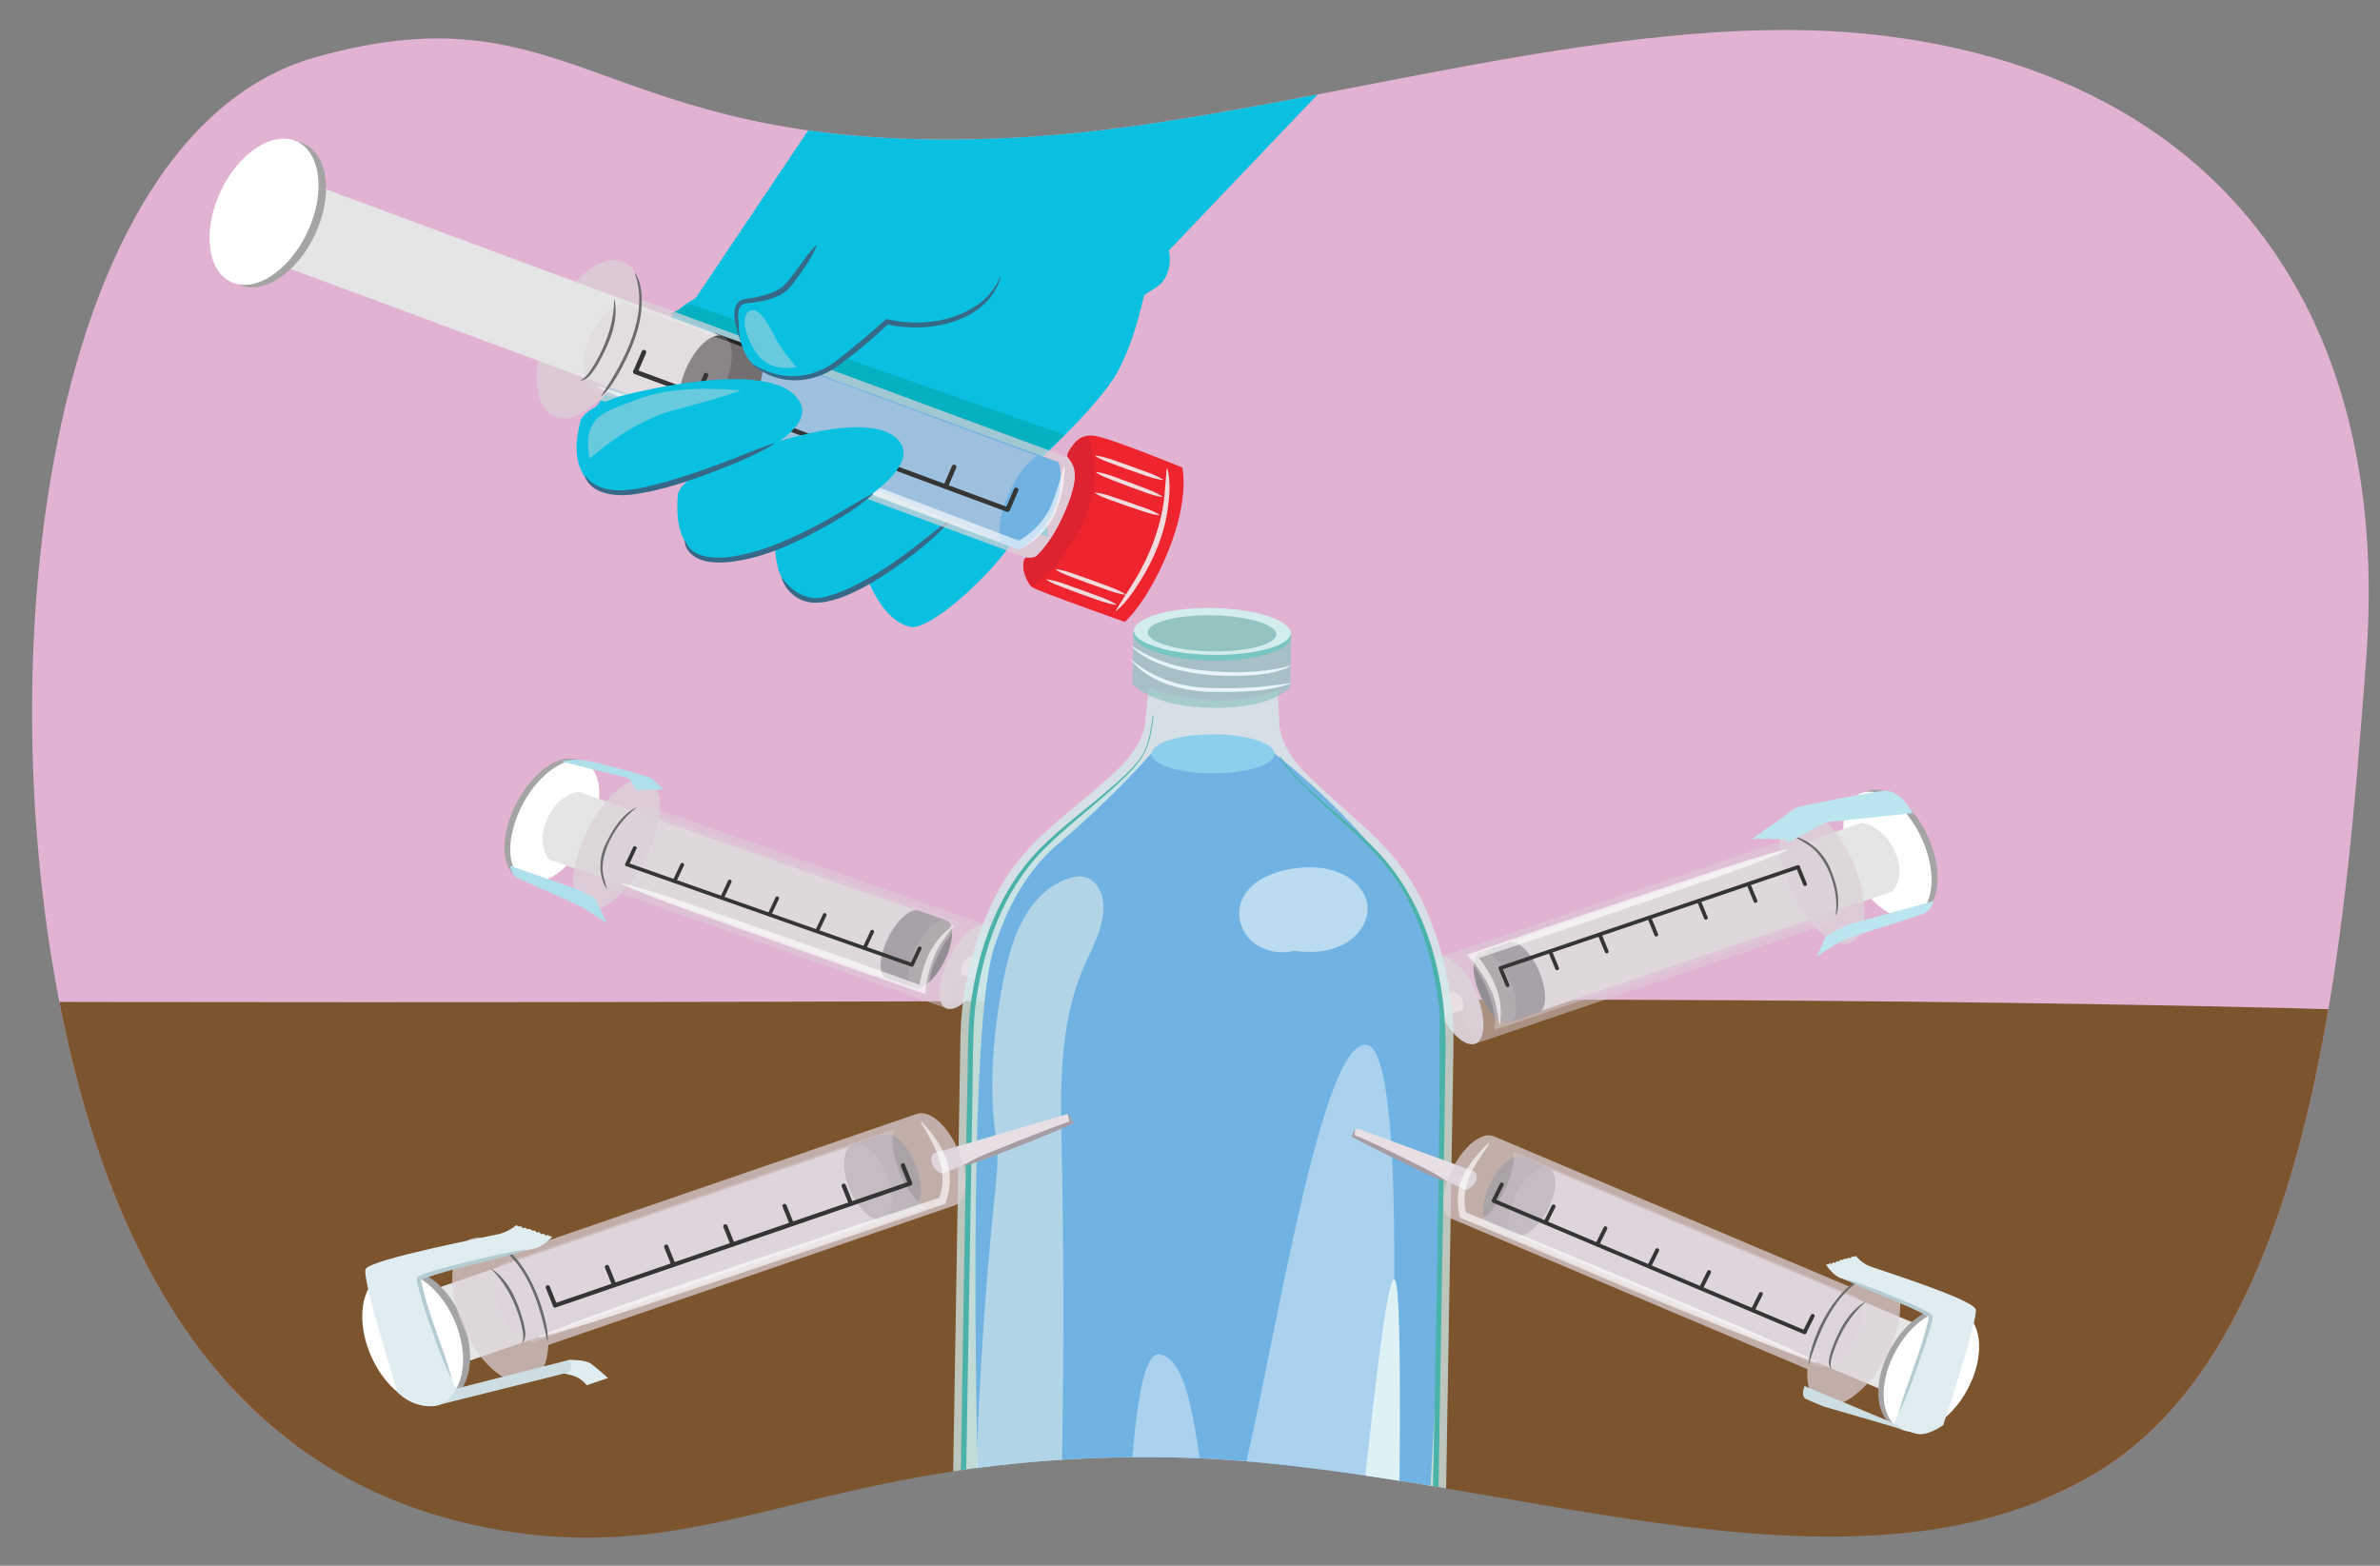<?xml version="1.0" encoding="UTF-8"?><svg xmlns="http://www.w3.org/2000/svg" width="760" height="500" xmlns:xlink="http://www.w3.org/1999/xlink" viewBox="0 0 760 500"><rect x="0" y="0" width="760" height="500" fill="#808080" stroke="none"/><defs><clipPath id="c"><path d="M734.836-168.843c-17.194,46.894-66.579,71.678-127.501,80.097-68.604,9.48-149.431,14.237-219.04,13.077-98.078-1.635-219.04-8.173-264.81-24.519C51.427-125.924-2.381-147.593,9.519-325.428c3.428-51.225,16.433-167.73,68.196-200.309,86.209-54.258,196.636-12.337,302.951-7.628,74.236,3.288,211.435-43.72,275.707-15.257,76.283,33.782,87.18,130.225,94.808,192.886,4.567,53.487,1.635,137.854-16.346,186.892Z" fill="none"/></clipPath><clipPath id="f"><path d="M329.448,43.659c81.755-5.166,184.792-41.536,268.079-32.693,108.712,11.543,166.732,86.635,158.017,200.093-6.707,87.318-15.921,217.135-86.093,259.238-79.746,47.847-194.436-3.249-295.868-4.904-111.066-1.812-143.847,35.962-215.771,22.885-71.924-13.077-109.52-65.385-129.136-129.136C-8.983,236.749,9.179,44.196,100.6,18.322c86.635-24.519,90.712,34.066,228.848,25.337Z" fill="none"/></clipPath></defs><g id="b"><g clip-path="url(#c)"><g><path d="M522.018-265.65h0c-8.35-17.809-20.755-23.829-36.383-37.828h0c-4.28-3.834-8.047-8.807-8.384-14.036l-.526-9.226s-7.281,3.578-20.518,3.008c-13.237-.57-18.118-3.343-18.118-3.343l-.915,9.311c-.431,5.225-4.287,10.149-8.635,13.93-15.878,13.802-28.391,19.666-37.06,37.368h0c-5.722,11.684-8.719,24.169-8.833,36.787l-1.893,210.255c-.079,8.77,8.388,15.933,18.912,15.999h0c2.634,.016,5.165-.857,7.014-2.421l4.746-4.014c6.339-5.362,16.554,7.934,23.061,13.155l2.293,1.839c4.099,3.289,9.556,5.142,15.246,5.178l2.236,.014,2.236,.014c5.69,.036,11.18-1.749,15.338-4.987l2.325-1.81c6.6-5.139,17.053-18.305,23.295-12.865l4.673,4.073c1.821,1.587,4.335,2.492,6.969,2.508h0c10.524,.066,19.119-6.991,19.198-15.761l1.893-210.255c.114-12.619-2.659-25.14-8.17-36.894Z" fill="#d3eded" opacity=".74"/><g opacity=".66"><path d="M519.136-264.712c-5.904-12.592-13.883-19.015-23.985-27.147-3.74-3.011-7.608-6.124-11.782-9.863-1.829-1.638-3.834-3.715-5.51-6.109,.044,.164,.072,.33,.071,.497-.03,3.352-9.371,6.011-20.864,5.94-11.493-.072-20.785-2.848-20.755-6.2,.002-.167,.032-.332,.08-.496-1.719,2.373-3.761,4.424-5.62,6.039-4.241,3.686-8.164,6.751-11.958,9.715-10.247,8.004-18.34,14.326-24.47,26.843-5.598,11.43-8.492,23.486-8.604,35.832l-1.893,210.255c-.066,7.384,7.138,13.428,16.022,13.401,1.734-.005,3.388-.623,4.605-1.652l4.746-4.014c1.577-1.334,3.525-2.032,5.632-2.019,5.874,.037,11.502,5.456,16.944,10.696,1.763,1.697,3.428,3.301,4.835,4.43l2.292,1.839c3.528,2.831,8.226,4.426,13.123,4.457l4.473,.028c4.898,.031,9.623-1.506,13.203-4.292l2.325-1.81c1.427-1.111,3.12-2.693,4.914-4.368,5.537-5.172,11.262-10.52,17.136-10.483,2.107,.013,4.041,.735,5.595,2.089l4.673,4.073c1.198,1.044,2.841,1.682,4.575,1.709,8.882,.138,16.195-5.815,16.262-13.199l1.893-210.255c.111-12.346-2.566-24.436-7.958-35.936Z" fill="#c4e5e5"/></g><path d="M439.352-319.283c.455,.073,.118,.132,.216,.199l-.015,.196-.035,.391c-.787,10.124-5.172,13.777-12.44,19.896-9.456,8.094-20.21,14.947-27.441,25.239-8.088,11.985-12.425,26.457-13.1,40.85-.619,59.353-1.232,146.534-1.845,206.455l-.056,6.257c-.074,1.998,.387,3.905,1.338,5.627,2.857,5.147,9.378,7.955,15.171,7.254,2.023-.344,3.343-1.815,4.888-3.084l2.389-2.02c11.383-9.116,23.177,9.718,31.801,15.294,4.151,3.025,9.364,3.891,14.411,3.693,4.119,.177,8.125-.397,11.768-2.305,7.248-4.108,12.308-11.137,19.312-15.717,4.546-3.218,11.007-4.415,15.238,.012l2.359,2.055c.793,.656,1.573,1.455,2.311,1.914,2.526,1.553,5.709,.979,8.491,.306,5.766-1.524,10.735-6.553,10.311-12.754l.056-6.257,.901-100.112c.318-33.371,.552-66.742,.975-100.111,.546-16.502-3.501-33.412-12.728-47.193-7.138-10.269-17.932-17.29-27.198-25.535-3.146-2.738-6.315-5.548-8.669-9.03l.214-.1c.044,.169,.073,.347,.07,.529l-.23-.002c0-.154-.028-.31-.071-.465l-.153-.547c10.568,13.175,26.892,20.456,36.877,34.556,9.558,13.857,13.802,31.088,13.311,47.799-.178,33.372-.545,66.742-.827,100.113l-.901,100.112-.056,6.257c.474,6.806-5.16,12.673-11.456,14.25-3.628,.996-8.187,1.38-11.079-1.52-.668-.602-2.822-2.445-3.538-3.083-5.63-5.801-13.451-.419-18.21,3.878-4.651,4.032-9.076,8.967-14.586,12.037-3.796,2.026-8.295,2.67-12.5,2.481-4.27,.117-8.656-.344-12.519-2.319-9.308-3.942-22.019-25.857-32.669-17.039-5.35,4.52-6.764,6.856-14.531,4.991-5.225-1.292-10.211-5.22-11.515-10.686-.562-1.961-.225-7.432-.268-9.552,.561-51.871,1.144-136.401,1.71-187.71,.202-7.168-.138-17.982,.809-25.082,1.649-12.483,5.866-24.775,13.117-35.126,7.391-10.312,18.366-17.108,28.004-24.995,3.222-2.626,6.499-5.236,9.049-8.546,2.193-2.896,2.904-6.68,3.392-10.214l.083-.775,.035-.388,.015-.194c.108-.058-.221-.144,.244-.18l-.23-.002h0Z" fill="#4bb2aa"/></g></g></g><g id="e"><g clip-path="url(#f)"><polygon points="773.24 482.939 6.054 458.42 6.054 -1.455 773.24 -1.455 773.24 482.939" fill="#e2b2d2"/><path d="M2.523,319.911s169.456,.545,398.304-.545c228.848-1.09,355.259,3.276,355.259,3.276l1.635,183.617H7.426L2.523,319.911Z" fill="#7c542d"/><g><g><g><ellipse cx="175.292" cy="261.623" rx="21.074" ry="11.591" transform="translate(-137.912 294.438) rotate(-62.158)" fill="#a5a4a4"/><ellipse cx="177.146" cy="262.276" rx="21.074" ry="11.591" transform="translate(-137.502 296.425) rotate(-62.158)" fill="#fff"/><path d="M283.107,312.395l-107.787-37.984s-4.264-4.576-.587-12.857c3.676-8.281,10.112-8.706,10.112-8.706l108.788,38.337-10.526,21.211Z" fill="#e5e5e5"/><path d="M293.309,290.789c-2.655-.935-7.09,3.143-9.907,9.109-2.817,5.966-2.949,11.561-.294,12.497l8.612,3.035s-.374-8.608,1.295-12.144c1.718-3.639,8.906-9.462,8.906-9.462l-8.612-3.035Z" fill="#2f2f30"/><ellipse cx="297.02" cy="304.698" rx="11.96" ry="5.064" transform="translate(-108.337 434.109) rotate(-63.437)" fill="#4d4d4e"/></g><ellipse cx="196.916" cy="269.596" rx="22.988" ry="10.374" transform="translate(-132.491 323.896) rotate(-63.216)" fill="#dbd1d8" opacity=".75"/><g><path d="M296.737,317.787l-100.628-35.666s-2.963-7.241,2.126-15.316c5.089-8.075,8.832-7.215,8.832-7.215l100.306,35.348s-3.733,1.896-7.837,10.241c-4.105,8.346-2.798,12.609-2.798,12.609Z" fill="#dbd1d8" opacity=".42"/><path d="M302.619,322.114l-108.908-38.379s-3.599-6.652,.408-15.733c4.557-10.328,12.185-10.939,12.185-10.939l108.908,38.379-12.593,26.672Z" fill="#dbd1d8" opacity=".49"/></g><g><ellipse cx="308.662" cy="308.723" rx="14.765" ry="6.251" transform="translate(-105.502 446.747) rotate(-63.437)" fill="#dbd1d8" opacity=".96"/><g><path d="M342.987,319.123l-1.178,2.494-34.597-10.173s-.715-1.483,.116-3.543c.909-2.256,2.695-2.41,2.695-2.41l32.964,13.632Z" fill="#e8dfe5"/><ellipse cx="342.342" cy="320.351" rx="1.384" ry=".773" transform="translate(-101.116 472.561) rotate(-62.043)" fill="#baaeb6"/></g></g><g opacity=".63"><path d="M304.714,295.281c-.074,.337-.244,.487-.399,.742-2.122,2.859-4.55,5.694-5.822,9.026-1.615,3.908-2.741,8.137-3.059,12.329l-1.285-.442c-23.226-7.948-48.863-17.072-72.088-25.441-7.995-2.869-15.963-5.813-23.738-9.305l.099-.28c8.247,2.154,16.301,4.856,24.328,7.633l24.081,8.332c16.045,5.582,32.05,11.276,48.03,17.042l-1.422,.917c.938-6.953,3.441-14.004,8.894-18.637,.284-.282,1.337-1.202,1.633-1.482,.166-.139,.389-.378,.451-.438l.297,.004h0Z" fill="#fff"/></g><g><line x1="291.116" y1="308.091" x2="200.208" y2="276.055" fill="none" stroke="#353535" stroke-linecap="round" stroke-miterlimit="10" stroke-width="1.185"/><line x1="291.235" y1="308.029" x2="293.677" y2="302.857" fill="none" stroke="#353535" stroke-linecap="round" stroke-miterlimit="10" stroke-width="1.185"/><line x1="200.262" y1="275.97" x2="202.704" y2="270.798" fill="none" stroke="#353535" stroke-linecap="round" stroke-miterlimit="10" stroke-width="1.185"/><line x1="215.424" y1="281.313" x2="217.866" y2="276.141" fill="none" stroke="#353535" stroke-linecap="round" stroke-miterlimit="10" stroke-width="1.185"/><line x1="230.586" y1="286.656" x2="233.028" y2="281.484" fill="none" stroke="#353535" stroke-linecap="round" stroke-miterlimit="10" stroke-width="1.185"/><line x1="245.748" y1="291.999" x2="248.19" y2="286.828" fill="none" stroke="#353535" stroke-linecap="round" stroke-miterlimit="10" stroke-width="1.185"/><line x1="260.91" y1="297.343" x2="263.352" y2="292.171" fill="none" stroke="#353535" stroke-linecap="round" stroke-miterlimit="10" stroke-width="1.185"/><line x1="276.073" y1="302.686" x2="278.515" y2="297.514" fill="none" stroke="#353535" stroke-linecap="round" stroke-miterlimit="10" stroke-width="1.185"/></g><path d="M193.662,283.739c-2.734-4.352-2.387-10.054-.129-14.544,2.242-4.362,4.957-9.125,9.581-11.29,.055-.024,.097,.063,.041,.09-5.385,4.061-10.33,11.722-10.726,18.545-.159,2.502,.743,4.804,1.332,7.191,.009,.048-.068,.074-.089,.027l-.01-.019h0Z" fill="#6b6b6b"/></g><g><g><ellipse cx="604.647" cy="272.252" rx="12.112" ry="21.35" transform="translate(-58.466 271.741) rotate(-24.196)" fill="#a5a4a4"/><ellipse cx="602.711" cy="272.909" rx="12.112" ry="21.35" transform="translate(-58.905 271.005) rotate(-24.196)" fill="#fff"/><path d="M481.951,300.963l112.573-38.226s6.881,.779,10.606,9.221c3.725,8.442-.869,12.732-.869,12.732l-113.619,38.581-8.692-22.308Z" fill="#e5e5e5"/><path d="M491.203,323.365c2.773-.941,2.949-6.72,.394-12.906-2.555-6.186-6.874-10.438-9.646-9.496l-8.994,3.054s7.086,6.186,8.6,9.852c1.558,3.773,.652,12.551,.652,12.551l8.994-3.054Z" fill="#2f2f30"/><ellipse cx="477.373" cy="315.29" rx="5.288" ry="12.125" transform="translate(-85.794 214.616) rotate(-23.308)" fill="#4d4d4e"/></g><ellipse cx="581.784" cy="279.658" rx="10.835" ry="23.301" transform="translate(-63.243 254.728) rotate(-23.46)" fill="#dbd1d8" opacity=".75"/><g><path d="M467.251,305.358l105.259-35.534s7.99,3.568,10.47,12.729c2.48,9.161-1.066,10.83-1.066,10.83l-104.76,35.573s1.362-3.718-2.086-12.472c-3.448-8.755-7.816-11.126-7.816-11.126Z" fill="#dbd1d8" opacity=".42"/><path d="M459.327,305.764l113.744-38.624s8.012,2.737,12.115,11.979c4.667,10.512-.694,15.676-.694,15.676l-113.744,38.624-11.421-27.655Z" fill="#dbd1d8" opacity=".49"/></g><g><ellipse cx="465.275" cy="319.476" rx="6.528" ry="14.968" transform="translate(-88.438 210.171) rotate(-23.308)" fill="#dbd1d8" opacity=".96"/><g><path d="M430.766,332.914l-1.068-2.586,34.539-13.774s1.719,.665,2.71,2.713c1.085,2.243-.161,3.46-.161,3.46l-36.02,10.188Z" fill="#e8dfe5"/><ellipse cx="430.29" cy="331.6" rx=".807" ry="1.402" transform="translate(-98.287 206.241) rotate(-24.277)" fill="#baaeb6"/></g></g><g opacity=".63"><path d="M478.927,327.078c-.206-.283-.195-.521-.278-.811-.618-3.579-1.037-7.239-2.754-10.493-1.899-3.951-4.41-7.713-7.38-10.906l1.56-.543c24.106-8.428,50.939-17.447,75.313-25.535,8.383-2.794,16.792-5.51,25.394-7.659l.098,.289c-8.132,3.532-16.456,6.498-24.807,9.387l-25.052,8.665c-16.711,5.748-33.461,11.382-50.237,16.94l.462-1.782c4.888,5.847,8.716,13.039,7.914,20.856,0,.28-.061,1.146-.021,1.374l-.212,.219h0Z" fill="#fff"/></g><g><line x1="479.215" y1="309.116" x2="574.161" y2="276.876" fill="none" stroke="#353535" stroke-linecap="round" stroke-miterlimit="10" stroke-width="1.219"/><line x1="479.173" y1="309.235" x2="481.388" y2="314.598" fill="none" stroke="#353535" stroke-linecap="round" stroke-miterlimit="10" stroke-width="1.219"/><line x1="574.186" y1="276.972" x2="576.401" y2="282.335" fill="none" stroke="#353535" stroke-linecap="round" stroke-miterlimit="10" stroke-width="1.219"/><line x1="558.351" y1="282.349" x2="560.566" y2="287.712" fill="none" stroke="#353535" stroke-linecap="round" stroke-miterlimit="10" stroke-width="1.219"/><line x1="542.515" y1="287.726" x2="544.73" y2="293.089" fill="none" stroke="#353535" stroke-linecap="round" stroke-miterlimit="10" stroke-width="1.219"/><line x1="526.68" y1="293.104" x2="528.895" y2="298.466" fill="none" stroke="#353535" stroke-linecap="round" stroke-miterlimit="10" stroke-width="1.219"/><line x1="510.844" y1="298.481" x2="513.059" y2="303.843" fill="none" stroke="#353535" stroke-linecap="round" stroke-miterlimit="10" stroke-width="1.219"/><line x1="495.009" y1="303.858" x2="497.224" y2="309.221" fill="none" stroke="#353535" stroke-linecap="round" stroke-miterlimit="10" stroke-width="1.219"/></g><path d="M573.103,267.101c5.032,1.379,9.199,5.264,11.262,10.034,1.701,4.136,3.165,8.682,2.48,13.199-.14,.619-.244,1.422-.646,1.885-.024-.013-.032-.037-.026-.062,1.058-6.839-1.805-15.985-6.833-20.79-1.834-1.792-4.16-2.826-6.301-4.187-.048-.037,.01-.118,.064-.079h0Z" fill="#6b6b6b"/></g><g><path d="M455.772,291.387h0c-8.739-20.684-21.92-27.777-38.463-44.132h0c-4.531-4.479-8.503-10.27-8.811-16.321l-.472-10.675s-7.805,4.06-21.927,3.26c-14.121-.8-19.303-4.059-19.303-4.059l-1.067,10.758c-.51,6.037-4.673,11.691-9.35,16.017-17.079,15.792-30.489,22.439-39.912,42.819h0c-6.219,13.45-9.539,27.856-9.782,42.448l-4.053,243.123c-.169,10.141,8.798,18.515,20.028,18.703h0c2.811,.047,5.52-.936,7.508-2.725l5.104-4.591c6.817-6.133,17.59,9.351,24.484,15.458l2.429,2.151c4.343,3.847,10.149,6.048,16.221,6.15l2.387,.04,2.387,.04c6.072,.102,11.948-1.904,16.417-5.603l2.499-2.069c7.093-5.872,18.376-20.987,24.985-14.629l4.948,4.76c1.928,1.854,4.602,2.927,7.413,2.974h0c11.23,.188,20.472-7.88,20.641-18.022l4.053-243.123c.243-14.591-2.595-29.101-8.362-42.752Z" fill="#d3eded" opacity=".74"/><g opacity=".66"><path d="M452.687,292.442c-6.179-14.625-14.632-22.137-25.335-31.648-3.962-3.522-8.06-7.163-12.478-11.531-1.936-1.914-4.055-4.337-5.821-7.123,.045,.19,.074,.382,.071,.576-.065,3.876-10.059,6.852-22.324,6.647s-22.155-3.514-22.09-7.39c.003-.193,.038-.384,.09-.573-1.858,2.726-4.057,5.076-6.056,6.924-4.562,4.218-8.778,7.72-12.856,11.108-11.013,9.147-19.711,16.372-26.374,30.781-6.085,13.159-9.29,27.07-9.528,41.346l-4.053,243.123c-.142,8.539,7.488,15.605,16.969,15.668,1.851,.012,3.622-.684,4.931-1.861l5.104-4.591c1.696-1.526,3.781-2.313,6.03-2.275,6.269,.105,12.223,6.431,17.98,12.549,1.865,1.982,3.626,3.854,5.117,5.174l2.428,2.151c3.738,3.311,8.736,5.206,13.962,5.294l4.773,.08c5.227,.088,10.285-1.639,14.132-4.823l2.499-2.068c1.533-1.27,3.356-3.081,5.286-4.999,5.959-5.922,12.12-12.046,18.389-11.941,2.248,.038,4.306,.893,5.95,2.476l4.948,4.759c1.269,1.221,3.016,1.976,4.866,2.026,9.478,.254,17.34-6.552,17.482-15.091l4.053-243.123c.238-14.276-2.502-28.286-8.145-41.642Z" fill="#c4e5e5"/></g><path d="M312.388,478.643s-4.044-147.283,4.927-175.622c4.074-12.871,10.504-25.001,20.328-33.326,18.809-15.939,30.018-29.16,30.018-29.16l38.947-.181s42.662,32.072,50.835,64.018c8.173,31.946-1.078,177.356-1.078,177.356l-143.977-3.084Z" fill="#70b3e2"/><ellipse cx="387.327" cy="240.726" rx="19.616" ry="6.233" fill="#8ccfed"/><path d="M321.224,309.21c2.552-11.334,7.466-23.825,19.208-28.428,1.68-.658,3.529-1.132,5.337-.848,4.248,.667,6.428,5.115,6.577,9.005,.275,7.189-3.71,13.841-6.544,20.553-7.671,18.167-7.159,38.208-6.765,57.671,1.341,66.301,.101,132.636-3.716,198.841-.28,4.852-.63,9.902-4.149,13.865-2.098,2.362-5.316,3.82-8.648,3.426-7.299-.862-9.433-9.315-9.765-15.927-.444-8.779-.786-17.563-1.036-26.348s-.406-17.65-.465-26.476c-.059-8.865-.021-17.731,.114-26.595,.135-8.864,.367-17.727,.696-26.586,.327-8.82,.751-17.637,1.271-26.449,.522-8.851,1.141-17.697,1.856-26.537,.715-8.839,1.528-17.672,2.437-26.497,.638-6.196,1.363-12.169,.438-18.338-1.108-7.392-1.391-14.871-1.081-22.321,.36-8.643,1.344-17.263,2.949-25.786,.392-2.082,.821-4.158,1.287-6.228Z" fill="#dfecec" opacity=".59"/><path d="M368.062,228.486c.505,.084,.131,.151,.239,.227l-.018,.222c-.484,4.531-1.224,9.291-3.803,13.165-2.708,3.931-6.311,7.108-9.834,10.278-7.046,6.352-14.634,12.104-21.264,18.807-13.312,13.382-19.767,32.431-22.004,50.855-.889,7.981-.643,20.149-.857,28.335-1.002,58.062-2.505,154.525-3.532,213.221l-.118,7.107-.059,3.554c-.308,5.703,3.336,10.977,8.433,13.425,3.751,1.718,9.114,3.107,12.372-.174,1.025-.91,3.01-2.717,3.964-3.566,2.209-2.323,5.559-3.638,8.75-3.083,5.027,.83,8.842,4.322,12.353,7.652,5.11,4.943,9.391,10.607,15.317,14.468,3.969,2.44,8.633,3.097,13.235,2.983,5.747,.39,11.588-1.069,15.967-4.921,8.505-6.022,21.275-26.15,32.903-16.141l5.103,4.901c1.601,1.484,3.892,1.814,6.005,1.572,7.934-.44,15.279-7.161,14.714-15.382,.07-2.034,.116-8.486,.178-10.661,.646-72.925,3.748-169.58,3.617-241.562-1.282-13.993-5.085-28.017-12.211-40.187-7.332-12.264-19.119-20.82-29.218-30.659-3.421-3.278-6.865-6.636-9.353-10.711l.242-.102c.045,.196,.074,.401,.069,.609l-.256-.004c.001-.18-.027-.362-.072-.542l-.192-.773c5.303,8.212,13.41,14.051,20.538,20.586,3.56,3.129,7.131,6.272,10.408,9.736,16.604,17.379,22.701,42.72,21.881,66.203-.496,37.908-1.202,75.813-1.814,113.719-.033,5.566-2.072,121.717-2.073,124.379,.348,6.29-3.543,12.404-9.192,15.11-4.359,2.063-10.438,3.427-14.431-.027l-5.152-4.946c-5.539-5.332-13.021-.077-17.569,4.09-7.036,6.1-13.144,14.991-22.852,16.979-2.362,.542-4.897,.552-7.27,.479-4.86,.115-9.888-.622-14.099-3.229-6.03-3.879-10.621-9.859-15.642-14.717-4.728-4.831-12.798-10.856-18.718-4.521l-1.321,1.188-2.642,2.377c-.407,.38-.965,.859-1.52,1.191-1.656,1.06-3.732,1.371-5.646,1.17-8.732-.41-17.068-7.846-16.55-16.937l.059-3.554c1.109-61.961,2.576-158.877,3.695-220.328,.29-8.148,.037-20.408,1.013-28.479,2.338-18.781,9.102-37.918,22.812-51.41,6.757-6.709,14.467-12.274,21.635-18.495,3.57-3.09,7.201-6.169,9.969-10.027,2.025-2.889,2.807-6.507,3.402-9.945,.167-1.116,.307-2.183,.393-3.298,.12-.066-.245-.164,.272-.204l-.256-.004h0Z" fill="#4bb2aa"/><g opacity=".41"><path d="M360.24,580.847s-4.317-150.443,9.98-148.355c14.297,2.088,11.367,55.039,20.237,55.187,8.87,.149,27.894-158.532,46.244-153.91,18.35,4.621,1.473,239.139,1.473,239.139,0,0-64.678,31.579-77.934,7.939Z" fill="#fff"/></g><path d="M445.845,564.457c-.181-.207-.369-.411-.557-.615,.719-29.956,3.259-144.076,.467-154.286-3.216-11.763-11.662,85.467-15.494,110.67-2.781,18.288-15.791,30.736-21.235,38.614-3.844-.241-5.058,3.272-8.926,3.008-6.884-.47-13.914,1.159-19.684,4.561-7.753,4.571-13.371,13.115-9.95,21.518,2.036,5.001,7.346,8.522,13.217,8.079,6.237-.471,10.091-5.221,14.18-9.109,3.733-3.549,8.147-6.649,13.287-8.214,5.139-1.565,11.08-1.441,15.738,1.094,4.001,2.178,6.778,5.917,11.522,7.173,1.319,.349,2.735,.436,4.049,.082,4.978-1.341,5.557-7.055,6.243-10.926,.806-4.552,.366-7.95-2.856-11.648Z" fill="#def1f4"/><path d="M436.68,289.23c-.496-4.632-4.327-8.635-9.016-10.576-4.689-1.941-10.092-2.049-15.159-1.223-6.324,1.031-12.81,3.868-15.54,9.117-2.246,4.32-1.365,9.823,2.148,13.408,3.437,3.507,9.197,4.975,14.15,3.647,5.215,.782,10.734,.441,15.347-1.832,4.977-2.453,8.616-7.434,8.07-12.54Z" fill="#fff" opacity=".52"/><g><path d="M361.887,202.432l-.321,16.138s6.891,7.366,25.94,7.478c19.528,.115,24.521-6.676,24.521-6.676l.307-15.436-50.447-1.504Z" fill="#94c4c2" opacity=".73"/><g><ellipse cx="387.112" cy="202.103" rx="7.955" ry="25.171" transform="translate(178.551 585.775) rotate(-89.04)" fill="#d3eded"/><path d="M412.396,202.527c.065,4.752-7.775,6.477-11.418,7.299-4.623,.939-9.329,1.237-14.015,1.188-7.013-.235-14.229-.976-20.691-3.955-2.001-1.064-4.694-2.761-4.444-5.379l.233,.004c.496,2.251,2.928,3.169,4.826,4.041,6.333,2.553,13.308,3.215,20.108,3.376,4.577,.084,9.17-.19,13.661-.962,3.277-.697,10.506-2.06,11.507-5.616l.233,.004h0Z" fill="#78c6c2"/><ellipse cx="387.034" cy="202.255" rx="5.76" ry="20.529" transform="translate(178.188 585.772) rotate(-89.02)" fill="#94c4c2"/></g></g><g><path d="M361.395,206.224c7.234,4.949,15.887,7.392,24.572,8.04,6.539,.561,13.149,.626,19.642-.356,2.154-.322,4.32-.673,6.399-1.359l.07,.134c-.965,.579-2.011,.986-3.072,1.325-3.179,1.034-6.532,1.425-9.85,1.633-8.856,.483-17.877,.037-26.361-2.727-4.186-1.419-8.432-3.275-11.506-6.583l.107-.108h0Z" fill="#e7f5fa"/><path d="M361.213,210.631c6.76,5.788,15.554,8.781,24.398,9.036,6.672,.291,13.389,.11,20.025-.68,2.212-.25,4.428-.501,6.633-.881l.045,.145c-8.569,2.948-17.81,2.74-26.757,2.662-8.834-.549-18.642-3.043-24.461-10.184l.116-.098h0Z" fill="#e7f5fa"/></g></g><g><path d="M433.259,360.285l-1.233,2.474,36.01,17.301s1.846-.488,2.976-2.432c1.237-2.129-.033-3.474-.033-3.474l-37.719-13.87Z" fill="#e8dfe5"/><g><path d="M495.976,386.485c2.949-5.918,3.033-11.555,.136-12.78-1.13-.478-9.442-4.127-9.442-4.127l.002,.03c-4.119-1.167-7.856,2.458-10.805,8.376-2.949,5.918-2.99,11.709-.093,12.933,.078,.033,.163,.048,.244,.074l-.026,.018s8.218,3.474,9.398,3.973c2.897,1.225,7.636-2.58,10.584-8.498Z" fill="#262626"/><path d="M484.253,394.483l117.63,49.728s7.314-.073,11.59-8.125c4.276-8.052-.416-12.808-.416-12.808l-118.723-50.19-10.081,21.395Z" fill="#e5e5e5"/><ellipse cx="615.043" cy="437.036" rx="21.096" ry="13.01" transform="translate(-63.56 766.849) rotate(-61.317)" fill="#a5a4a4"/><ellipse cx="489.158" cy="383.74" rx="11.979" ry="5.681" transform="translate(-77.185 640.231) rotate(-62.479)" fill="#4d4d4e"/></g><path d="M602.703,432.303c5.666-11.373,5.447-22.626-.49-25.136-3.246-1.372-7.53,.159-11.672,3.684l-113.976-48.183-.028,.057c-3.595-1.178-9.241,3.449-12.791,10.575-3.64,7.306-3.691,14.454-.115,15.966,.097,.041,.202,.06,.303,.092l113.211,47.86c-.341,5.474,1.185,9.71,4.551,11.133,5.936,2.51,15.342-4.675,21.008-16.048Z" fill="#dbd1d8" opacity=".72"/><path d="M471.753,390.344l109.996,46.289s8.597-2.745,11.584-11.643c2.987-8.898-.7-10.929-.7-10.929l-109.467-46.277s1.295,3.854-2.701,12.246c-3.995,8.392-8.712,10.314-8.712,10.314Z" fill="#dbd1d8" opacity=".42"/><g opacity=".63"><path d="M475.58,365.249c-4.76,6.862-9.674,13.685-7.299,22.444l-.653-.73c18.858,7.709,37.685,15.493,56.464,23.393l28.151,11.892c9.383,3.964,18.734,8.007,27.848,12.617l-.121,.29c-37.747-13.622-76.185-30.766-113.215-46.097l-.529-.225c-.643-2.418-.827-4.817-.635-7.224,.231-4.463,2.62-8.552,5.388-11.887,1.366-1.672,2.745-3.266,4.406-4.721l.195,.247h0Z" fill="#fff"/></g><g><line x1="477.036" y1="383.494" x2="576.246" y2="425.435" fill="none" stroke="#353535" stroke-linecap="round" stroke-miterlimit="10" stroke-width="1.256"/><line x1="476.996" y1="383.371" x2="479.552" y2="378.24" fill="none" stroke="#353535" stroke-linecap="round" stroke-miterlimit="10" stroke-width="1.256"/><line x1="576.277" y1="425.342" x2="578.833" y2="420.212" fill="none" stroke="#353535" stroke-linecap="round" stroke-miterlimit="10" stroke-width="1.256"/><line x1="559.731" y1="418.347" x2="562.287" y2="413.216" fill="none" stroke="#353535" stroke-linecap="round" stroke-miterlimit="10" stroke-width="1.256"/><line x1="543.184" y1="411.351" x2="545.74" y2="406.221" fill="none" stroke="#353535" stroke-linecap="round" stroke-miterlimit="10" stroke-width="1.256"/><line x1="526.637" y1="404.356" x2="529.193" y2="399.226" fill="none" stroke="#353535" stroke-linecap="round" stroke-miterlimit="10" stroke-width="1.256"/><line x1="510.09" y1="397.361" x2="512.646" y2="392.231" fill="none" stroke="#353535" stroke-linecap="round" stroke-miterlimit="10" stroke-width="1.256"/><line x1="493.543" y1="390.366" x2="496.099" y2="385.236" fill="none" stroke="#353535" stroke-linecap="round" stroke-miterlimit="10" stroke-width="1.256"/></g><path d="M577.435,436.135c.721-9.894,9.572-26.793,19.951-29.14,.064-.014,.088,.088,.023,.102-11.586,4.919-16.527,18.132-19.973,29.037h0Z" fill="#6b6b6b"/><path d="M584.668,436.969c-1.373-1.653-.226-4.365,.294-6.178,2.125-5.789,5.16-11.916,10.679-15.112,.053-.027,.105,.048,.057,.088-4.684,4.104-7.908,9.472-10.013,15.278-.547,1.796-1.516,4.023-.942,5.863,.029,.044-.037,.098-.075,.061h0Z" fill="#6b6b6b"/><ellipse cx="616.744" cy="437.674" rx="21.096" ry="13.01" transform="translate(-63.235 768.673) rotate(-61.317)" fill="#fff"/><path d="M432.683,360.972c-.047,.642-.09,1.285-.266,1.908-.049,.22-.39,.367-.588,.224-.314-.172-.212-.695,.161-.731,.196-.004,.145,.015,.228,.03,.044,.01,.176,.055,.222,.069,4.786,1.813,9.312,4.219,13.945,6.379,5.186,2.71,10.623,4.892,15.442,8.266l-.079,.161c-2.864-.784-5.465-2.104-8.107-3.342-6.622-3.187-15.31-7.238-21.698-10.785-.058-.038,.013,.02,.148,.002,.145,.012,.355-.229,.331-.35,.044-.401-.513-.57-.696-.253-.011,.042,.076-.127,.08-.137,.238-.478,.458-1.009,.705-1.485l.173,.046h0Z" fill="#a59da3"/></g><g><path d="M341.036,355.72l1.104,2.742-41.338,16.364s-1.979-.641-3.024-2.807c-1.144-2.371,.39-3.739,.39-3.739l42.869-12.561Z" fill="#e8dfe5"/><g><path d="M269.438,379.985c-2.64-6.56-2.16-12.636,1.149-13.772,1.291-.443,10.797-3.849,10.797-3.849l-.005,.032c4.646-.998,8.386,3.142,11.025,9.702,2.64,6.56,2.097,12.798-1.212,13.935-.09,.031-.184,.042-.276,.065l.026,.021s-9.386,3.224-10.734,3.687c-3.309,1.136-8.131-3.26-10.771-9.819Z" fill="#262626"/><path d="M281.51,389.337l-134.347,46.145s-8.031-.539-11.913-9.48c-3.882-8.941,1.759-13.768,1.759-13.768l135.595-46.573,8.907,23.677Z" fill="#e5e5e5"/><ellipse cx="134.024" cy="426.439" rx="14.484" ry="22.554" transform="translate(-161.91 91.423) rotate(-24.008)" fill="#a5a4a4"/><ellipse cx="277.211" cy="377.458" rx="6.323" ry="12.808" transform="translate(-124.936 137.461) rotate(-22.878)" fill="#4d4d4e"/></g><path d="M147.473,422.606c-5.072-12.605-3.688-24.711,3.092-27.04,3.708-1.274,8.26,.646,12.455,4.703l130.173-44.711,.025,.063c4.071-1.042,9.807,4.297,12.985,12.195,3.259,8.098,2.589,15.8-1.496,17.202-.111,.038-.228,.052-.342,.08l-129.3,44.411c-.181,5.917-2.289,10.383-6.133,11.703-6.78,2.329-16.388-6.002-21.461-18.607Z" fill="#dbd1d8" opacity=".72"/><path d="M295.671,385.667l-125.606,42.922s-9.171-3.498-11.55-13.269c-2.379-9.771,1.88-11.726,1.88-11.726l125.023-42.942s-1.814,4.069,1.724,13.359c3.539,9.29,8.528,11.657,8.528,11.657Z" fill="#dbd1d8" opacity=".42"/><g opacity=".63"><path d="M294.247,358.145c6.915,7.418,11.435,15.47,7.805,25.749l-.18,.51-.562,.192c-29.923,10.338-66.559,22.654-96.612,32.603-10.746,3.588-21.531,7.062-32.526,9.913l-.11-.325c30.338-12.169,65.344-23.082,96.223-33.754l32.245-10.746-.741,.702c3.429-9.338-1.116-16.723-5.772-24.59l.229-.256h0Z" fill="#fff"/></g><g><line x1="290.56" y1="377.957" x2="177.251" y2="416.876" fill="none" stroke="#353535" stroke-linecap="round" stroke-miterlimit="10" stroke-width="1.37"/><line x1="290.616" y1="377.827" x2="288.328" y2="372.14" fill="none" stroke="#353535" stroke-linecap="round" stroke-miterlimit="10" stroke-width="1.37"/><line x1="177.226" y1="416.773" x2="174.938" y2="411.087" fill="none" stroke="#353535" stroke-linecap="round" stroke-miterlimit="10" stroke-width="1.37"/><line x1="196.124" y1="410.282" x2="193.836" y2="404.596" fill="none" stroke="#353535" stroke-linecap="round" stroke-miterlimit="10" stroke-width="1.37"/><line x1="215.023" y1="403.791" x2="212.735" y2="398.105" fill="none" stroke="#353535" stroke-linecap="round" stroke-miterlimit="10" stroke-width="1.37"/><line x1="233.921" y1="397.3" x2="231.633" y2="391.614" fill="none" stroke="#353535" stroke-linecap="round" stroke-miterlimit="10" stroke-width="1.37"/><line x1="252.82" y1="390.809" x2="250.531" y2="385.123" fill="none" stroke="#353535" stroke-linecap="round" stroke-miterlimit="10" stroke-width="1.37"/><line x1="271.718" y1="384.318" x2="269.43" y2="378.632" fill="none" stroke="#353535" stroke-linecap="round" stroke-miterlimit="10" stroke-width="1.37"/></g><path d="M174.742,428.328c-2.397-12.339-6.859-26.502-18.886-32.533-.068-.016-.04-.133,.031-.11,9.514,3.08,14.691,13.962,17.427,22.879,.868,3.176,1.849,6.432,1.543,9.763-.006,.064-.105,.066-.114,.001h0Z" fill="#6b6b6b"/><path d="M166.761,428.672c.779-1.89-.011-4.362-.438-6.32-1.719-6.393-4.726-12.407-9.468-17.113-.05-.041,.01-.128,.068-.092,5.719,3.776,8.47,10.618,10.209,16.996,.397,1.991,1.343,4.998-.309,6.625-.071,.029-.107-.04-.062-.096h0Z" fill="#6b6b6b"/><ellipse cx="131.779" cy="427.281" rx="14.484" ry="22.554" transform="translate(-162.447 90.582) rotate(-24.008)" fill="#fff"/><path d="M307.569,372.086c5.363-3.205,11.301-5.058,17.006-7.514,5.773-2.25,11.5-4.611,17.374-6.587l-.287,.67c-.29-.953-.54-1.914-.718-2.897l.183-.074c.64,.962,1.191,1.98,1.702,3.014l-.501,.244c-8.472,3.815-17.155,7.139-25.826,10.475-2.896,1.098-5.759,2.278-8.862,2.854l-.073-.184h0Z" fill="#a59da3"/></g></g><path d="M187.837,133.165s23.503-31.315,31.497-36.264c17.99-11.135,40.4-18.667,51.757-13.843,19.663,8.351,24.593,35.705,33.856,42.979,30.329,23.816,29.735,45.305,29.735,45.305" fill="#09c0e0"/><path d="M247.455,173.269c.175,4.024,.133,14.481,9.572,18.075,9.439,3.594,65.192-27.377,54.238-39.377-10.954-12-54.853,11.606-54.853,11.606,0,0-9.132,5.672-8.957,9.696Z" fill="#09c0e0"/><path d="M276.407,183.109c1.019,3.484,6.162,15.698,14.635,17.107,8.473,1.409,47.154-35.883,35.616-44.359-11.538-8.476-43.068,18.831-43.068,18.831,0,0-8.203,4.938-7.183,8.421Z" fill="#09c0e0"/><path d="M249.845,184.667c3.035,4.309,7.975,7.275,13.263,6.026,5.11-1.216,10.008-3.664,14.657-6.312,9.475-5.291,17.604-12.484,26.22-19.053l.154,.158c-3.508,4.218-7.688,7.763-11.984,11.124-7.908,6.087-27.219,20.258-37.158,14.507-2.534-1.402-4.464-3.72-5.353-6.358l.2-.092h0Z" fill="#366988"/><path d="M221.986,95.412l52.232-77.799S331.996-11.495,369.486-.066c45.616,13.906,56.617,24.631,56.617,24.631l-52.864,55.436s1.063,3.897-.709,7.794-4.251,4.251-7.212,6.505c-1.539,7.003-4.644,18.568-9.657,26.445-7.628,11.987-30.573,32.435-30.573,32.435l-103.103-57.766Z" fill="#09c0e0"/><g><polygon points="214.096 100.21 220.297 97.064 340.006 138.863 330.72 147.011 214.096 100.21" fill="#05b0c1"/><g><g><path d="M175.2,103.519c5.905-13.703,16.452-22.68,23.56-20.05,3.887,1.438,5.934,6.053,6.031,12.177l136.451,50.488-.029,.068c3.989,1.871,4.285,10.074,.585,18.66-3.793,8.803-10.339,14.655-14.621,13.071-.116-.043-.219-.11-.329-.163l-135.535-50.15c-4.769,4.719-9.905,6.962-13.935,5.471-7.107-2.63-8.082-15.87-2.177-29.573Z" fill="#dbd1d8" opacity=".72"/><path d="M234.527,109.578l-11.195,23.266,102.163,42.727s7.794-4.566,11.082-12.57c3.804-9.262,1.489-15.382,1.489-15.382l-103.538-38.041Z" fill="#70b3e2"/><g><g><path d="M217.269,117.077c3.073-7.131,8.199-11.781,11.667-10.497,1.353,.501,11.428,4.072,11.428,4.072l-.029,.023c4.402,2.291,4.08,8.179,1.007,15.31-3.073,7.131-8.375,11.872-11.844,10.588-.094-.035-.176-.089-.266-.132l.004,.035s-9.839-3.64-11.252-4.163c-3.468-1.283-3.789-8.105-.716-15.236Z" fill="#262626"/><path d="M219.365,132.801L87.873,84.047s-5.839-5.813-1.872-15.723c3.967-9.91,12.14-10.086,12.14-10.086l132.801,49.238-11.575,25.324Z" fill="#e5e5e5"/><ellipse cx="86.72" cy="68.439" rx="24.766" ry="15.311" transform="translate(-12.109 117.806) rotate(-64.824)" fill="#a5a4a4"/><ellipse cx="225.305" cy="120.209" rx="14.065" ry="6.684" transform="translate(23.332 276.476) rotate(-65.811)" fill="#4d4d4e"/></g><ellipse cx="84.311" cy="67.626" rx="24.766" ry="15.311" transform="translate(-12.757 115.16) rotate(-64.824)" fill="#fff"/></g><path d="M319.623,172.916l-131.491-48.897s-4.413-8.995,1.374-18.579c5.787-9.584,10.637-8.335,10.637-8.335l131.052,48.491s-4.597,2.115-9.104,12.081c-4.507,9.966-2.468,15.239-2.468,15.239Z" fill="#dbd1d8" opacity=".42"/><g opacity=".63"><path d="M340.035,148.973c-.488,11.41-3.478,20.477-13.988,26.311l-.485,.267-.567-.211c-19.839-7.397-47.791-17.651-67.262-25.168-19.61-7.643-47.907-17.663-66.782-26.443l.13-.346c11.513,3.389,22.777,7.441,33.996,11.613,19.935,7.429,47.726,17.62,67.284,25.109l33.558,12.778-1.052,.056c4.077-2.235,7.848-5.752,10.038-9.913,1.141-2.123,1.913-4.527,2.686-6.838,.742-2.365,1.515-4.817,2.075-7.195l.369-.021h0Z" fill="#fff"/></g><g><line x1="321.67" y1="162.696" x2="202.896" y2="118.748" fill="none" stroke="#353535" stroke-linecap="round" stroke-miterlimit="10" stroke-width="1.476"/><line x1="321.815" y1="162.627" x2="324.479" y2="156.445" fill="none" stroke="#353535" stroke-linecap="round" stroke-miterlimit="10" stroke-width="1.476"/><line x1="202.957" y1="118.648" x2="205.62" y2="112.466" fill="none" stroke="#353535" stroke-linecap="round" stroke-miterlimit="10" stroke-width="1.476"/><line x1="222.766" y1="125.977" x2="225.43" y2="119.796" fill="none" stroke="#353535" stroke-linecap="round" stroke-miterlimit="10" stroke-width="1.476"/><line x1="242.576" y1="133.307" x2="245.24" y2="127.126" fill="none" stroke="#353535" stroke-linecap="round" stroke-miterlimit="10" stroke-width="1.476"/><line x1="262.386" y1="140.637" x2="265.05" y2="134.455" fill="#c75da3"/><line x1="282.196" y1="147.967" x2="284.859" y2="141.785" fill="none" stroke="#353535" stroke-linecap="round" stroke-miterlimit="10" stroke-width="1.476"/><line x1="302.005" y1="155.297" x2="304.669" y2="149.115" fill="none" stroke="#353535" stroke-linecap="round" stroke-miterlimit="10" stroke-width="1.476"/></g><path d="M191.983,126.433c7.241-11.067,15.548-25.768,10.725-39.241-.042-.062,.064-.134,.104-.065,.993,1.516,1.504,3.282,1.836,5.049,1.337,8.968-2.14,17.901-6.322,25.672-1.773,3.089-3.519,6.307-6.254,8.67-.052,.045-.131-.027-.09-.084h0Z" fill="#6b6b6b"/><path d="M185.485,121.38c2.061-1.052,3.277-3.408,4.51-5.318,3.6-6.253,6.127-13.176,6.103-20.48-.008-.069,.107-.092,.122-.02,1.495,7.346-1.885,14.699-5.454,20.958-1.274,1.894-2.757,4.764-5.295,4.982-.08-.025-.066-.105,.014-.123h0Z" fill="#6b6b6b"/></g><g><g><path d="M342.395,142.999s3.8,6.064-2.12,20.043c-6.466,15.266-13.502,17.861-13.502,17.861,0,0,.616,5.259,2.979,6.7,2.364,1.441,29.446,10.991,29.446,10.991,0,0,7.225-6.142,13.976-22.93,6.751-16.788,4.361-26.366,4.361-26.366,0,0-20.651-8.484-27.054-9.955s-8.085,3.656-8.085,3.656Z" fill="#ee252e"/><path d="M327.536,178.044s-.906,.527-.764,3.083,1.368,4.145,2.627,6.154c6.676-4.123,11.36-11.119,15.406-18.283,5.119-9.062,6.142-20.821,2.63-29.87-1.156,.479-2.909,.126-5.573,4.005-1.517,2.208-.945,2.84-.945,2.84,0,0,2.014,2.111,2.239,4.708,.282,3.256-.104,5.803-2.881,12.359-3.11,7.344-6.526,11.794-9.233,14.435-.932,.909-3.505,.568-3.505,.568" fill="#dd2330"/></g><path d="M349.839,145.467c3.848,.481,7.309,2.161,10.966,3.302,3.559,1.423,7.286,2.349,10.582,4.38l-.053,.15c-3.837-.512-7.31-2.152-10.966-3.302-1.791-.652-3.585-1.298-5.365-1.984-1.777-.694-3.6-1.255-5.217-2.397l.053-.15h0Z" fill="#f2dadd"/><path d="M349.722,157.293c3.682,.384,6.992,1.972,10.493,3.019,3.406,1.329,6.973,2.161,10.119,4.101l-.052,.15c-3.672-.415-6.993-1.963-10.493-3.019-1.713-.605-3.429-1.205-5.131-1.843-1.699-.647-3.444-1.161-4.988-2.258l.052-.15h0Z" fill="#f2dadd"/><path d="M350.07,150.703c3.795,.515,7.19,2.225,10.786,3.398,3.495,1.453,7.165,2.413,10.387,4.471l-.055,.149c-3.784-.546-7.19-2.216-10.786-3.398-1.76-.668-3.522-1.33-5.27-2.03-1.745-.709-3.538-1.286-5.117-2.441l.055-.149h0Z" fill="#f2dadd"/><path d="M334.287,185.003c3.977,.544,7.561,2.287,11.343,3.49,3.683,1.485,7.536,2.474,10.954,4.567l-.054,.149c-3.966-.575-7.562-2.278-11.343-3.49-1.854-.683-3.71-1.361-5.552-2.077-1.839-.725-3.725-1.317-5.403-2.49l.054-.149h0Z" fill="#f2dadd"/><path d="M337.192,181.746c3.977,.544,7.561,2.287,11.343,3.49,3.683,1.485,7.536,2.474,10.954,4.567l-.054,.149c-3.966-.575-7.562-2.278-11.343-3.49-1.854-.683-3.71-1.361-5.552-2.077-1.839-.725-3.725-1.317-5.403-2.49l.054-.149h0Z" fill="#f2dadd"/><path d="M372.782,149.652c1.062,4.093,.705,8.328,.162,12.447-1.049,8.292-4.336,16.21-8.736,23.266-2.198,3.517-4.542,7.003-7.755,9.717l-.165-.146c1.082-1.77,2.175-3.502,3.288-5.215,6.845-10.085,11.787-21.64,12.469-33.919l.517-6.126,.219-.024h0Z" fill="#f2dadd"/></g></g><path d="M216.43,158.218c-.221,4.351-1.331,15.614,8.473,20.354s73.023-23.5,62.442-37.436-60.279,7.46-60.279,7.46c0,0-10.416,5.271-10.637,9.622Z" fill="#09c0e0"/><path d="M185.279,134.67c-.917,4.273-3.839,15.257,5.371,21.318,9.21,6.061,73.297-12.389,64.763-27.654-8.535-15.266-57.79-1.692-57.79-1.692,0,0-11.427,3.755-12.344,8.028Z" fill="#09c0e0"/><path d="M236.572,109.246c-1.1-3.47-3.586-9.69-.791-12.792,1.162-1.112,3.055-1.128,4.4-1.292,3.32-.651,7.251-1.561,9.91-3.757,3.911-3.945,6.51-9.058,10.489-13.061l.185,.119c-1.339,3.622-3.649,6.62-5.785,9.747-1.122,1.541-2.225,3.052-3.64,4.49-2.959,2.559-7.191,3.394-10.984,3.974-3.306,.068-4.677,.7-4.636,4.228,.016,2.78,.585,5.53,1.063,8.286l-.212,.058h0Z" fill="#366988"/><path d="M236.719,99.943c-1.673,3.579-1.673,18.691,12.969,20.679,14.643,1.988,22.173-7.953,22.173-9.147s-8.367-10.34-17.153-13.123c-8.786-2.784-16.316-1.988-17.99,1.591Z" fill="#09c0e0"/><path d="M319.551,88.459c-4.21,14.652-23.401,18.183-36.483,15.067l.749-.19c-4.575,4.267-9.288,8.331-14.307,12.063-8.505,7.203-20.388,8.499-29.165,1.061l.129-.178c3.496,2.193,7.417,3.652,11.445,3.826,6.171,.396,11.948-2.053,16.593-6.021,4.836-3.838,9.588-7.847,14.204-11.939l.328-.298,.422,.108c9.956,2.368,21.391,.901,29.689-5.342,2.709-2.123,4.926-4.926,6.184-8.224l.21,.067h0Z" fill="#366988"/><path d="M186.953,152.029c5.971,7.602,17.957,3.85,25.863,1.777,6.411-1.853,12.839-4.064,19.068-6.456,5.025-1.924,9.942-4.083,15.102-5.762l.096,.198c-4.592,2.933-9.602,5.012-14.606,7.06-10.054,3.965-20.398,7.833-31.195,9.154-5.177,.483-12.438-.248-14.534-5.895l.207-.076h0Z" fill="#366988"/><path d="M218.887,172.714c2.021,5.547,9,5.685,14.021,5.153,11.069-1.508,21.415-6.548,31.177-11.84,4.904-2.756,9.647-5.757,14.625-8.473l.13,.178c-4.23,3.825-9.071,6.827-13.978,9.663-9.873,5.588-20.333,10.745-31.778,12.061-4.205,.367-9.272,.423-12.578-2.743-1.073-1.064-1.811-2.496-1.837-3.981l.22-.018h0Z" fill="#366988"/></g></g><g><path d="M181.81,434.258s4.977-.101,6.772,1.142,5.575,4.646,5.575,4.646l-6.814,2.323s-1.728-2.407-4.491-3.097-5.877-1.56-5.877-1.56l4.834-3.453Z" fill="#dfedf1"/><g><path d="M604.839,454.538l-28.571-11.925s-1.522,3.308,.655,4.256,5.399,2.268,5.399,2.268l30.225,8.806-7.708-3.405Z" fill="#ccdee2"/><g><path d="M583.198,403.869l.006-.008,.009-.014c.025-.042,.046-.086,.067-.13,.006-.013,.009-.026,.013-.039,.008,.007,.013,.017,.023,.023l.127,.056c.071,.024,.143,.03,.216,.018,.072,0,.141-.017,.204-.05,.065-.029,.117-.069,.158-.122,.041-.037,.064-.085,.085-.134l-.007,.014c.029-.056,.071-.104,.109-.155l.016-.005c.045,.069,.102,.132,.172,.179,.061,.039,.127,.062,.199,.068,.071,.018,.144,.018,.217,0,.071-.012,.134-.039,.188-.081,.061-.033,.109-.077,.146-.134l.254-.32c.013,.022,.025,.045,.042,.064,.093,.102,.237,.151,.377,.163,.075,.006,.145-.005,.211-.034,.068-.017,.128-.049,.179-.096,.046-.039,.078-.086,.106-.136l-.01,.019c.024-.047,.059-.089,.092-.131,.049-.063,.099-.125,.149-.186,.015-.018,.028-.037,.043-.055l.01,.013c.047,.051,.104,.088,.17,.111,.063,.034,.132,.052,.207,.052,.075,.006,.145-.005,.211-.034,.068-.017,.128-.049,.179-.096,.109-.093,.204-.201,.297-.308,.026-.03,.05-.061,.075-.092l.094-.028c.031,.022,.058,.049,.095,.062,.063,.034,.132,.052,.207,.052,.075,.006,.145-.005,.211-.034,.057-.015,.105-.045,.151-.08l-.046,.03c.093-.059,.201-.1,.304-.142,.084-.041,.151-.098,.203-.171l.029-.056,.172-.051,.009,.01c.05,.046,.111,.079,.181,.098,.071,.024,.143,.03,.216,.019,.072,0,.141-.017,.204-.05,.032-.013,.064-.028,.093-.045,.05-.03,.102-.061,.147-.097,.011-.008,.02-.017,.029-.027,.03-.031,.082-.081,.111-.125,.017-.027,.03-.057,.044-.085l.043-.013,.041,.054,.002,.002s.103,.081,.108,.084h.002l.129,.058h.002l.144,.025h.001c.006,0,.14-.01,.146-.011h.004l.133-.046h.001l.002-.002h.002l.057-.038c-.026,.017,.042-.024,.059-.038l.005-.004,.003-.003c.025-.025,.067-.072,.091-.099,.008-.009,.015-.019,.022-.03l.011-.019c.024-.045,.048-.091,.07-.137,.015-.032,.028-.066,.039-.1l.003-.011,.127-.037c.028,.029,.051,.061,.089,.082,.061,.039,.127,.062,.199,.068,.071,.018,.144,.018,.217,0,.097-.026,.196-.059,.285-.105,.088-.046,.171-.101,.249-.159,.035-.026,.066-.056,.097-.086,.37,.46,1.959,2.306,4.344,3.282,2.739,1.12,32.453,10.372,33.968,13.759,1.083,2.422-10.352,37.013-10.352,37.013,0,0-4.484,3.36-7.986,2.881-3.502-.479-7.708-3.405-7.708-3.405,0,0,14.118-31.806,11.578-34.183-2.54-2.377-25.967-11.304-28.638-12.213-2.254-.767-4.111-3.405-4.637-4.212,.019-.021,.039-.041,.055-.06Z" fill="#dfedf1"/><path d="M589.661,408.596c5.006,1.36,9.775,3.343,14.564,5.275,3.593,1.485,7.194,2.932,10.67,4.703,.664,.389,1.48,.705,2.034,1.425,.352,.661,.088,1.452-.016,2.117-1.219,5.095-3.044,9.891-4.761,14.803-1.734,4.863-3.557,9.694-5.781,14.369l-.143-.055c2.822-9.888,7.064-19.379,9.477-29.362,.077-.405,.168-.862,.144-1.238-.011-.058,.004,.004,.018,.024,.02,.026-.02-.019-.051-.047-3.683-2.381-8.003-3.917-12.018-5.709-4.746-2.006-9.571-3.817-14.192-6.162l.055-.143h0Z" fill="#b4cbd1"/></g></g><g><path d="M145.667,443.441l36.222-9.202s1.63,3.442-1.132,4.182c-2.763,.74-6.846,1.753-6.846,1.753l-34.203,8.547,5.959-5.28Z" fill="#ccdee2"/><g><path d="M176.264,394.954l-.007-.008-.01-.014c-.028-.044-.051-.09-.073-.136-.007-.013-.009-.027-.013-.04-.01,.007-.017,.016-.03,.021l-.162,.044c-.09,.017-.179,.017-.268-.002-.089-.007-.172-.03-.249-.069-.078-.035-.14-.08-.186-.136-.047-.041-.073-.091-.095-.142l.008,.014c-.031-.058-.08-.11-.123-.164l-.019-.006c-.061,.065-.136,.122-.227,.162-.078,.033-.162,.05-.251,.049-.09,.011-.179,.005-.268-.02-.087-.019-.163-.052-.227-.099-.072-.038-.129-.087-.17-.147-.096-.114-.193-.228-.289-.343-.018,.021-.034,.043-.057,.06-.123,.093-.305,.129-.479,.127-.093-.001-.179-.019-.258-.053-.083-.024-.154-.061-.214-.112-.054-.043-.09-.094-.121-.146l.011,.02c-.026-.049-.067-.095-.103-.139-.055-.067-.113-.133-.171-.2-.017-.019-.032-.04-.049-.059l-.014,.012c-.062,.046-.135,.078-.219,.095-.081,.028-.167,.039-.26,.033-.093-.001-.179-.019-.258-.054-.083-.024-.154-.061-.214-.112-.128-.103-.237-.22-.343-.335-.03-.032-.057-.066-.086-.098l-.114-.036c-.04,.019-.076,.044-.123,.053-.081,.028-.167,.039-.26,.033-.093-.001-.179-.019-.258-.053-.07-.02-.127-.055-.18-.094l.055,.034c-.111-.068-.24-.118-.365-.17-.1-.049-.179-.112-.237-.189l-.031-.059-.209-.067-.012,.009c-.066,.042-.143,.068-.231,.08-.09,.017-.179,.017-.268-.002-.09-.007-.172-.03-.249-.069-.039-.016-.077-.034-.112-.054-.06-.035-.121-.07-.175-.11-.012-.009-.024-.019-.034-.029-.034-.034-.096-.088-.128-.135-.019-.029-.032-.059-.048-.089l-.052-.017-.055,.05-.002,.002s-.133,.071-.14,.074h-.002l-.163,.045h-.002l-.18,.011h-.002c-.007,0-.172-.023-.18-.025h-.005l-.16-.058h-.001l-.003-.002h-.002l-.067-.043c.031,.019-.05-.028-.07-.043l-.006-.005-.003-.003c-.03-.028-.078-.078-.105-.107-.009-.01-.017-.021-.024-.032l-.012-.02c-.026-.047-.052-.095-.076-.143-.017-.034-.03-.068-.04-.103l-.003-.012-.154-.049c-.037,.026-.068,.056-.116,.073-.078,.033-.162,.05-.251,.049-.09,.011-.179,.005-.268-.02-.118-.035-.238-.077-.344-.132-.105-.054-.203-.117-.295-.182-.041-.029-.078-.062-.114-.094-.493,.424-2.596,2.115-5.619,2.863-3.47,.859-40.368,7.886-42.497,11.12-1.523,2.313,10.217,39.404,10.217,39.404,0,0,4.413,5.086,11.773,4.392,4.348-.41,6.901-5.558,6.901-5.558,0,0-15.037-33.043-11.717-35.174,3.32-2.131,32.956-8.829,36.326-9.483,2.845-.553,5.34-3.009,6.051-3.764-.022-.022-.045-.044-.064-.065Z" fill="#dfedf1"/><path d="M167.963,399.217c-10.643,3.507-22.485,5.364-32.97,9.233-.18,.073-.393,.185-.507,.265l.041-.054c.024-.051,.023-.06,.022-.044-.033,.086-.013,.496,.029,.796,2.121,10.264,6.845,20.484,9.612,30.592l-.159,.061c-1.257-2.587-2.382-5.227-3.434-7.894-2.702-7.435-5.723-14.814-7.384-22.575-.057-.477-.217-1.415,.319-1.894,.293-.265,.579-.379,.887-.529,5.436-2.053,11.058-3.215,16.658-4.658,5.571-1.353,11.141-2.718,16.848-3.465l.038,.166h0Z" fill="#b4cbd1"/></g></g><g><path d="M212.083,252.269c-.691-.684-3.295-3.236-4.251-3.81-1.106-.664-17.056-5.011-20.374-5.575-4.588-.78-8.166,.321-8.166,.321l21.459,5.254,2.859,4.178c.026-.036,.053-.072,.081-.107,.013-.016,.026-.031,.041-.045s.029-.028,.045-.041c.047-.038,.094-.076,.144-.11,.034-.023,.071-.042,.109-.059,.08-.035,.158-.07,.242-.091,.089-.024,.177-.024,.266,0l.119,.05c.075,.044,.135,.104,.179,.179l.016,.037,.073-.095c.021-.021,.044-.041,.068-.06,.052-.041,.105-.085,.162-.12,.043-.027,.088-.05,.134-.073,.078-.045,.162-.068,.252-.068l.133,.018c.085,.024,.158,.067,.221,.129l.078,.101c.02,.032,.023,.068,.033,.103,.023-.021,.041-.048,.07-.064,.042-.025,.085-.047,.13-.067,.075-.034,.152-.07,.232-.094,.019-.006,.039-.011,.058-.015,.06-.011,.121-.022,.183-.023,.09,0,.174,.023,.252,.068l.101,.078c.041,.041,.06,.094,.084,.145,.019-.015,.031-.036,.053-.048,.174-.129,.376-.21,.568-.306,.078-.045,.162-.068,.252-.068l.133,.018c.128,.029,.23,.123,.299,.23,.027,.042,.035,.09,.044,.137,.02-.017,.034-.041,.059-.054,.071-.047,.146-.089,.222-.127,.038-.019,.077-.037,.116-.054l.032-.013,.02-.011c.043-.021,.089-.041,.134-.057,.007-.003,.016-.001,.023-.003l.008-.003v.002c.044-.011,.089-.019,.133-.02,.09,0,.174,.023,.252,.068l.101,.078c.049,.045,.083,.099,.103,.161l.002,.008c.012-.008,.018-.022,.031-.029l.525-.262c.078-.045,.162-.068,.252-.068l.133,.018c.128,.029,.23,.123,.299,.23,.014,.021,.013,.047,.022,.069,.026-.026,.047-.056,.081-.074,.023-.012,.046-.023,.07-.033,.05-.022,.1-.045,.152-.063,.011-.004,.022-.007,.033-.01,.053-.012,.108-.018,.161-.023,.013-.001,.025-.002,.037,0,.054,.005,.109,.009,.161,.023,.053,.014,.103,.039,.152,.063,.073,.043,.13,.102,.174,.174,.034-.04,.079-.07,.128-.096Z" fill="#aee0ec"/><path d="M162.843,276.46s18.932,6.62,20.906,7.317c1.974,.697,6.156,3.02,6.156,3.02l3.966,7.969s-5.366-3.403-7.573-4.796c-1.502-.949-16.835-7.702-16.835-7.702,0,0-1.858-.813-3.949-1.742s-2.671-4.065-2.671-4.065Z" fill="#aee0ec"/></g><g><path d="M559.398,267.983c.881-.684,13.391-9.567,14.609-10.14,1.409-.664,22.803-4.704,27.029-5.268,5.844-.78,9.749,7.091,9.749,7.091l-27.774,2.898-11.776,6.381c-.034-.036-1.111-.666-1.147-.701-.016-.016-.034-.031-.052-.045s-.038-.028-.058-.041c-.059-.038-.12-.076-.183-.11-.044-.023-.09-.042-.139-.059-.101-.035-.201-.07-.309-.091-.113-.024-.226-.024-.339,0l-.152,.05c-.096,.044-.172,.104-.229,.179l-.02,.037-.093-.095c-.027-.021-.056-.041-.087-.06-.066-.041-.134-.085-.206-.12-.055-.027-.112-.05-.17-.073-.099-.045-.207-.068-.321-.068l-.169,.018c-.108,.024-.202,.067-.281,.129l-.1,.101c-.026,.032-.029,.068-.042,.103-.03-.021-.052-.048-.089-.064-.053-.025-.109-.047-.165-.067-.096-.034-.194-.07-.295-.094-.024-.006-.049-.011-.074-.015-.076-.011-.155-.022-.233-.023-.115,0-.222,.023-.321,.068l-.129,.078c-.052,.041-.077,.094-.108,.145-.024-.015-.039-.036-.067-.048-.221-.129-.478-.21-.724-.306-.099-.045-.207-.068-.321-.068l-.169,.018c-.162,.029-.293,.123-.381,.23-.034,.042-.044,.09-.056,.137-.026-.017-.044-.041-.075-.054-.091-.047-.185-.089-.283-.127-.049-.019-.098-.037-.148-.054l-.041-.013-.026-.011c-.054-.021-.114-.041-.171-.057-.009-.003-.02-.001-.03-.003l-.01-.003v.002c-.056-.011-.114-.019-.169-.02-.115,0-.222,.023-.321,.068l-.129,.078c-.062,.045-.106,.099-.132,.161l-.003,.008c-.015-.008-.023-.022-.04-.029l-.668-.262c-.099-.045-.206-.068-.321-.068l-.169,.018c-.162,.029-.293,.123-.381,.23-.017,.021-.017,.047-.028,.069-.033-.026-.06-.056-.103-.074-.03-.012-.059-.023-.089-.033-.063-.022-.128-.045-.194-.063-.014-.004-.028-.007-.042-.01-.067-.012-.137-.018-.205-.023-.016-.001-.032-.002-.048,0-.068,.005-.138,.009-.205,.023-.067,.014-.132,.039-.194,.063-.093,.043-.166,.102-.222,.174-.044-.04-.101-.07-.163-.096Z" fill="#bbe5ef"/><path d="M617.493,287.729s-24.116,6.62-26.631,7.317c-2.515,.697-7.935,4.095-7.935,4.095l-2.809,6.319s5.566-3.794,8.377-5.188c1.914-.949,20.565-6.736,20.565-6.736,0,0,2.367-.813,5.03-1.742s3.403-4.065,3.403-4.065Z" fill="#bbe5ef"/></g></g><path d="M240.046,99.082c3.235-.539,6.201,6.471,8.358,10.245s5.931,7.819,5.931,7.819c0,0-8.651,2.543-13.481-5.392-3.775-6.201-4.044-12.133-.809-12.672Z" fill="#67cadd"/><path d="M188.819,136.288c-1.984,3.932-.539,10.245-.539,10.245,0,0,12.672-11.863,27.231-15.638s21.03-6.201,21.03-6.201c0,0-18.873-2.157-31.006,2.157s-14.732,5.505-16.716,9.436Z" fill="#67cadd"/></g></svg>